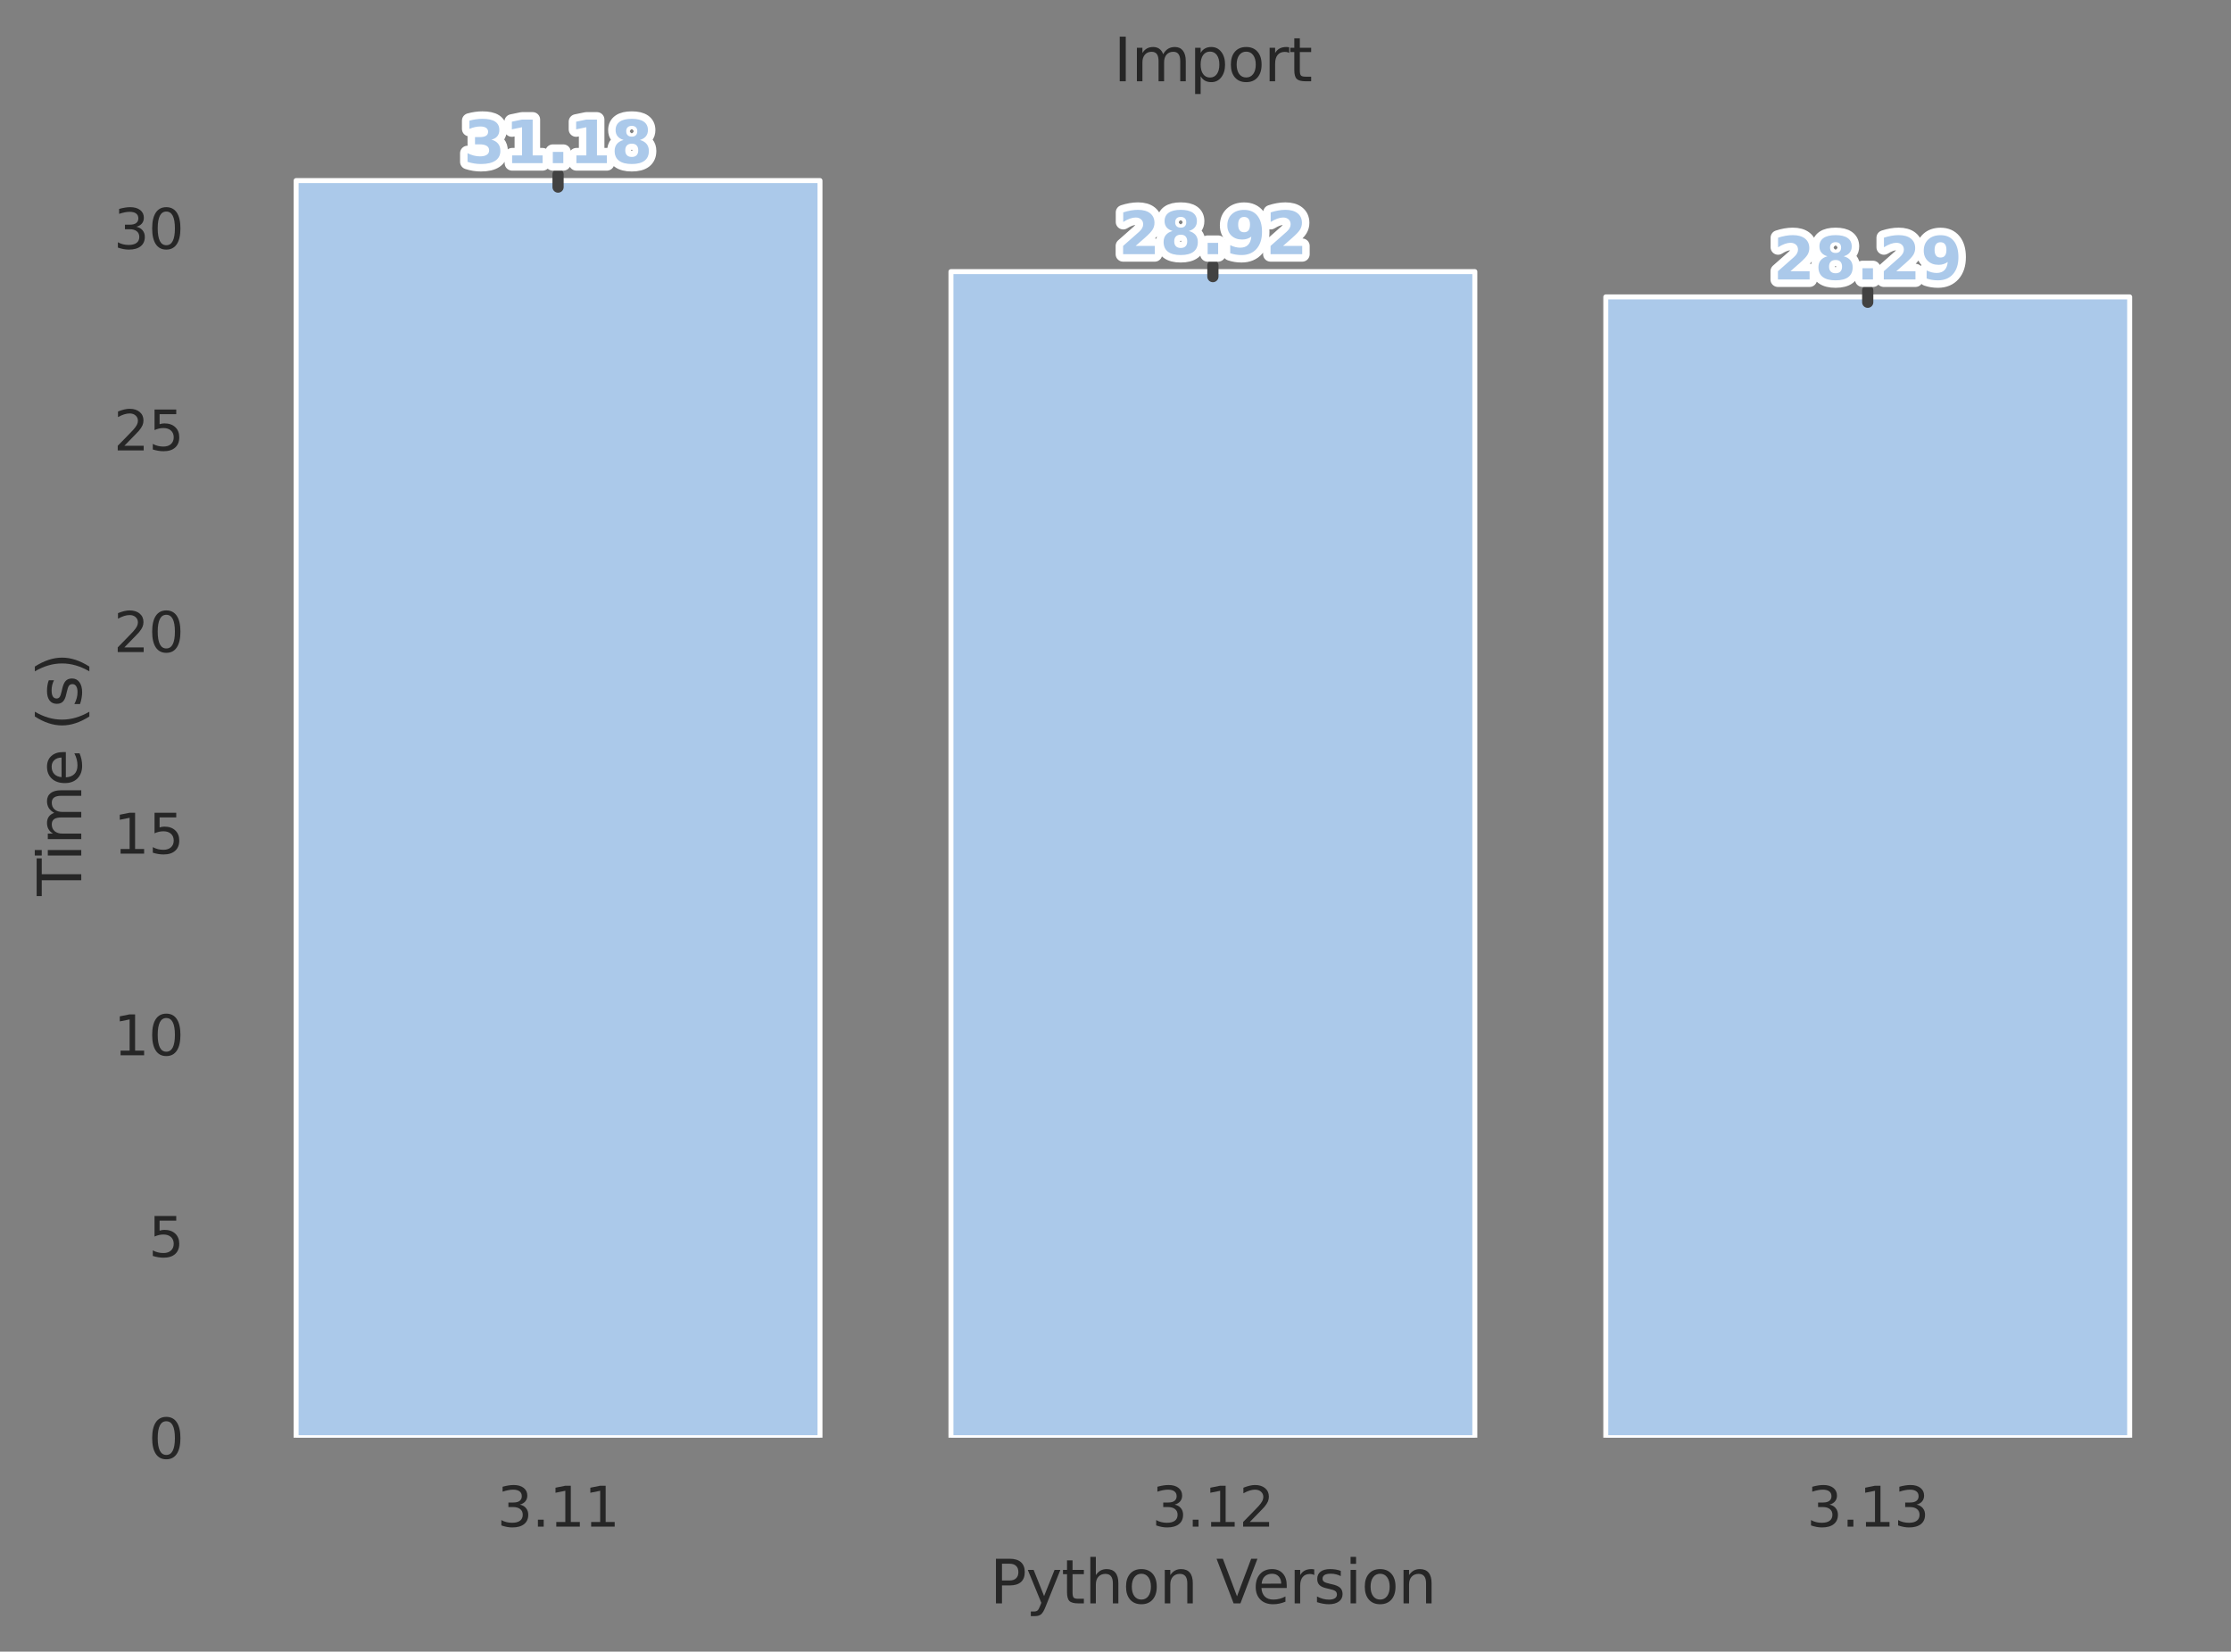 <?xml version="1.0" encoding="utf-8" standalone="no"?>
<!DOCTYPE svg PUBLIC "-//W3C//DTD SVG 1.1//EN"
  "http://www.w3.org/Graphics/SVG/1.1/DTD/svg11.dtd">
<svg xmlns:xlink="http://www.w3.org/1999/xlink" width="447.981pt" height="331.618pt" viewBox="0 0 447.981 331.618" xmlns="http://www.w3.org/2000/svg" version="1.1">
 <rect x="0" y="0" width="447.981" height="331.618" fill="#808080" stroke="none"/>
 <defs>
  <style type="text/css">*{stroke-linejoin: round; stroke-linecap: butt}</style>
 </defs>
 <g id="figure_1">
  <g id="patch_1">
   <path d="M 0 331.618 
L 447.981 331.618 
L 447.981 0 
L 0 0 
L 0 331.618 
z
" style="fill: none"/>
  </g>
  <g id="axes_1">
   <g id="patch_2">
    <path d="M 46.311 288.658 
L 440.781 288.658 
L 440.781 22.318 
L 46.311 22.318 
L 46.311 288.658 
z
" style="fill: none"/>
   </g>
   <g id="matplotlib.axis_1">
    <g id="xtick_1">
     <g id="text_1">
      <!-- 3.11 -->
      <g style="fill: #262626" transform="translate(99.81 306.516) scale(0.11 -0.11)">
       <defs>
        <path id="DejaVuSans-33" d="M 2597 2516 
Q 3050 2419 3304 2112 
Q 3559 1806 3559 1356 
Q 3559 666 3084 287 
Q 2609 -91 1734 -91 
Q 1441 -91 1130 -33 
Q 819 25 488 141 
L 488 750 
Q 750 597 1062 519 
Q 1375 441 1716 441 
Q 2309 441 2620 675 
Q 2931 909 2931 1356 
Q 2931 1769 2642 2001 
Q 2353 2234 1838 2234 
L 1294 2234 
L 1294 2753 
L 1863 2753 
Q 2328 2753 2575 2939 
Q 2822 3125 2822 3475 
Q 2822 3834 2567 4026 
Q 2313 4219 1838 4219 
Q 1578 4219 1281 4162 
Q 984 4106 628 3988 
L 628 4550 
Q 988 4650 1302 4700 
Q 1616 4750 1894 4750 
Q 2613 4750 3031 4423 
Q 3450 4097 3450 3541 
Q 3450 3153 3228 2886 
Q 3006 2619 2597 2516 
z
" transform="scale(0.016)"/>
        <path id="DejaVuSans-2e" d="M 684 794 
L 1344 794 
L 1344 0 
L 684 0 
L 684 794 
z
" transform="scale(0.016)"/>
        <path id="DejaVuSans-31" d="M 794 531 
L 1825 531 
L 1825 4091 
L 703 3866 
L 703 4441 
L 1819 4666 
L 2450 4666 
L 2450 531 
L 3481 531 
L 3481 0 
L 794 0 
L 794 531 
z
" transform="scale(0.016)"/>
       </defs>
       <use xlink:href="#DejaVuSans-33"/>
       <use xlink:href="#DejaVuSans-2e" x="63.623"/>
       <use xlink:href="#DejaVuSans-31" x="95.41"/>
       <use xlink:href="#DejaVuSans-31" x="159.033"/>
      </g>
     </g>
    </g>
    <g id="xtick_2">
     <g id="text_2">
      <!-- 3.12 -->
      <g style="fill: #262626" transform="translate(231.3 306.516) scale(0.11 -0.11)">
       <defs>
        <path id="DejaVuSans-32" d="M 1228 531 
L 3431 531 
L 3431 0 
L 469 0 
L 469 531 
Q 828 903 1448 1529 
Q 2069 2156 2228 2338 
Q 2531 2678 2651 2914 
Q 2772 3150 2772 3378 
Q 2772 3750 2511 3984 
Q 2250 4219 1831 4219 
Q 1534 4219 1204 4116 
Q 875 4013 500 3803 
L 500 4441 
Q 881 4594 1212 4672 
Q 1544 4750 1819 4750 
Q 2544 4750 2975 4387 
Q 3406 4025 3406 3419 
Q 3406 3131 3298 2873 
Q 3191 2616 2906 2266 
Q 2828 2175 2409 1742 
Q 1991 1309 1228 531 
z
" transform="scale(0.016)"/>
       </defs>
       <use xlink:href="#DejaVuSans-33"/>
       <use xlink:href="#DejaVuSans-2e" x="63.623"/>
       <use xlink:href="#DejaVuSans-31" x="95.41"/>
       <use xlink:href="#DejaVuSans-32" x="159.033"/>
      </g>
     </g>
    </g>
    <g id="xtick_3">
     <g id="text_3">
      <!-- 3.13 -->
      <g style="fill: #262626" transform="translate(362.79 306.516) scale(0.11 -0.11)">
       <use xlink:href="#DejaVuSans-33"/>
       <use xlink:href="#DejaVuSans-2e" x="63.623"/>
       <use xlink:href="#DejaVuSans-31" x="95.41"/>
       <use xlink:href="#DejaVuSans-33" x="159.033"/>
      </g>
     </g>
    </g>
    <g id="text_4">
     <!-- Python Version -->
     <g style="fill: #262626" transform="translate(198.778 321.922) scale(0.12 -0.12)">
      <defs>
       <path id="DejaVuSans-50" d="M 1259 4147 
L 1259 2394 
L 2053 2394 
Q 2494 2394 2734 2622 
Q 2975 2850 2975 3272 
Q 2975 3691 2734 3919 
Q 2494 4147 2053 4147 
L 1259 4147 
z
M 628 4666 
L 2053 4666 
Q 2838 4666 3239 4311 
Q 3641 3956 3641 3272 
Q 3641 2581 3239 2228 
Q 2838 1875 2053 1875 
L 1259 1875 
L 1259 0 
L 628 0 
L 628 4666 
z
" transform="scale(0.016)"/>
       <path id="DejaVuSans-79" d="M 2059 -325 
Q 1816 -950 1584 -1140 
Q 1353 -1331 966 -1331 
L 506 -1331 
L 506 -850 
L 844 -850 
Q 1081 -850 1212 -737 
Q 1344 -625 1503 -206 
L 1606 56 
L 191 3500 
L 800 3500 
L 1894 763 
L 2988 3500 
L 3597 3500 
L 2059 -325 
z
" transform="scale(0.016)"/>
       <path id="DejaVuSans-74" d="M 1172 4494 
L 1172 3500 
L 2356 3500 
L 2356 3053 
L 1172 3053 
L 1172 1153 
Q 1172 725 1289 603 
Q 1406 481 1766 481 
L 2356 481 
L 2356 0 
L 1766 0 
Q 1100 0 847 248 
Q 594 497 594 1153 
L 594 3053 
L 172 3053 
L 172 3500 
L 594 3500 
L 594 4494 
L 1172 4494 
z
" transform="scale(0.016)"/>
       <path id="DejaVuSans-68" d="M 3513 2113 
L 3513 0 
L 2938 0 
L 2938 2094 
Q 2938 2591 2744 2837 
Q 2550 3084 2163 3084 
Q 1697 3084 1428 2787 
Q 1159 2491 1159 1978 
L 1159 0 
L 581 0 
L 581 4863 
L 1159 4863 
L 1159 2956 
Q 1366 3272 1645 3428 
Q 1925 3584 2291 3584 
Q 2894 3584 3203 3211 
Q 3513 2838 3513 2113 
z
" transform="scale(0.016)"/>
       <path id="DejaVuSans-6f" d="M 1959 3097 
Q 1497 3097 1228 2736 
Q 959 2375 959 1747 
Q 959 1119 1226 758 
Q 1494 397 1959 397 
Q 2419 397 2687 759 
Q 2956 1122 2956 1747 
Q 2956 2369 2687 2733 
Q 2419 3097 1959 3097 
z
M 1959 3584 
Q 2709 3584 3137 3096 
Q 3566 2609 3566 1747 
Q 3566 888 3137 398 
Q 2709 -91 1959 -91 
Q 1206 -91 779 398 
Q 353 888 353 1747 
Q 353 2609 779 3096 
Q 1206 3584 1959 3584 
z
" transform="scale(0.016)"/>
       <path id="DejaVuSans-6e" d="M 3513 2113 
L 3513 0 
L 2938 0 
L 2938 2094 
Q 2938 2591 2744 2837 
Q 2550 3084 2163 3084 
Q 1697 3084 1428 2787 
Q 1159 2491 1159 1978 
L 1159 0 
L 581 0 
L 581 3500 
L 1159 3500 
L 1159 2956 
Q 1366 3272 1645 3428 
Q 1925 3584 2291 3584 
Q 2894 3584 3203 3211 
Q 3513 2838 3513 2113 
z
" transform="scale(0.016)"/>
       <path id="DejaVuSans-20" transform="scale(0.016)"/>
       <path id="DejaVuSans-56" d="M 1831 0 
L 50 4666 
L 709 4666 
L 2188 738 
L 3669 4666 
L 4325 4666 
L 2547 0 
L 1831 0 
z
" transform="scale(0.016)"/>
       <path id="DejaVuSans-65" d="M 3597 1894 
L 3597 1613 
L 953 1613 
Q 991 1019 1311 708 
Q 1631 397 2203 397 
Q 2534 397 2845 478 
Q 3156 559 3463 722 
L 3463 178 
Q 3153 47 2828 -22 
Q 2503 -91 2169 -91 
Q 1331 -91 842 396 
Q 353 884 353 1716 
Q 353 2575 817 3079 
Q 1281 3584 2069 3584 
Q 2775 3584 3186 3129 
Q 3597 2675 3597 1894 
z
M 3022 2063 
Q 3016 2534 2758 2815 
Q 2500 3097 2075 3097 
Q 1594 3097 1305 2825 
Q 1016 2553 972 2059 
L 3022 2063 
z
" transform="scale(0.016)"/>
       <path id="DejaVuSans-72" d="M 2631 2963 
Q 2534 3019 2420 3045 
Q 2306 3072 2169 3072 
Q 1681 3072 1420 2755 
Q 1159 2438 1159 1844 
L 1159 0 
L 581 0 
L 581 3500 
L 1159 3500 
L 1159 2956 
Q 1341 3275 1631 3429 
Q 1922 3584 2338 3584 
Q 2397 3584 2469 3576 
Q 2541 3569 2628 3553 
L 2631 2963 
z
" transform="scale(0.016)"/>
       <path id="DejaVuSans-73" d="M 2834 3397 
L 2834 2853 
Q 2591 2978 2328 3040 
Q 2066 3103 1784 3103 
Q 1356 3103 1142 2972 
Q 928 2841 928 2578 
Q 928 2378 1081 2264 
Q 1234 2150 1697 2047 
L 1894 2003 
Q 2506 1872 2764 1633 
Q 3022 1394 3022 966 
Q 3022 478 2636 193 
Q 2250 -91 1575 -91 
Q 1294 -91 989 -36 
Q 684 19 347 128 
L 347 722 
Q 666 556 975 473 
Q 1284 391 1588 391 
Q 1994 391 2212 530 
Q 2431 669 2431 922 
Q 2431 1156 2273 1281 
Q 2116 1406 1581 1522 
L 1381 1569 
Q 847 1681 609 1914 
Q 372 2147 372 2553 
Q 372 3047 722 3315 
Q 1072 3584 1716 3584 
Q 2034 3584 2315 3537 
Q 2597 3491 2834 3397 
z
" transform="scale(0.016)"/>
       <path id="DejaVuSans-69" d="M 603 3500 
L 1178 3500 
L 1178 0 
L 603 0 
L 603 3500 
z
M 603 4863 
L 1178 4863 
L 1178 4134 
L 603 4134 
L 603 4863 
z
" transform="scale(0.016)"/>
      </defs>
      <use xlink:href="#DejaVuSans-50"/>
      <use xlink:href="#DejaVuSans-79" x="60.303"/>
      <use xlink:href="#DejaVuSans-74" x="119.482"/>
      <use xlink:href="#DejaVuSans-68" x="158.691"/>
      <use xlink:href="#DejaVuSans-6f" x="222.07"/>
      <use xlink:href="#DejaVuSans-6e" x="283.252"/>
      <use xlink:href="#DejaVuSans-20" x="346.631"/>
      <use xlink:href="#DejaVuSans-56" x="378.418"/>
      <use xlink:href="#DejaVuSans-65" x="439.076"/>
      <use xlink:href="#DejaVuSans-72" x="500.6"/>
      <use xlink:href="#DejaVuSans-73" x="541.713"/>
      <use xlink:href="#DejaVuSans-69" x="593.812"/>
      <use xlink:href="#DejaVuSans-6f" x="621.596"/>
      <use xlink:href="#DejaVuSans-6e" x="682.777"/>
     </g>
    </g>
   </g>
   <g id="matplotlib.axis_2">
    <g id="ytick_1">
     <g id="text_5">
      <!-- 0 -->
      <g style="fill: #262626" transform="translate(29.812 292.837) scale(0.11 -0.11)">
       <defs>
        <path id="DejaVuSans-30" d="M 2034 4250 
Q 1547 4250 1301 3770 
Q 1056 3291 1056 2328 
Q 1056 1369 1301 889 
Q 1547 409 2034 409 
Q 2525 409 2770 889 
Q 3016 1369 3016 2328 
Q 3016 3291 2770 3770 
Q 2525 4250 2034 4250 
z
M 2034 4750 
Q 2819 4750 3233 4129 
Q 3647 3509 3647 2328 
Q 3647 1150 3233 529 
Q 2819 -91 2034 -91 
Q 1250 -91 836 529 
Q 422 1150 422 2328 
Q 422 3509 836 4129 
Q 1250 4750 2034 4750 
z
" transform="scale(0.016)"/>
       </defs>
       <use xlink:href="#DejaVuSans-30"/>
      </g>
     </g>
    </g>
    <g id="ytick_2">
     <g id="text_6">
      <!-- 5 -->
      <g style="fill: #262626" transform="translate(29.812 252.357) scale(0.11 -0.11)">
       <defs>
        <path id="DejaVuSans-35" d="M 691 4666 
L 3169 4666 
L 3169 4134 
L 1269 4134 
L 1269 2991 
Q 1406 3038 1543 3061 
Q 1681 3084 1819 3084 
Q 2600 3084 3056 2656 
Q 3513 2228 3513 1497 
Q 3513 744 3044 326 
Q 2575 -91 1722 -91 
Q 1428 -91 1123 -41 
Q 819 9 494 109 
L 494 744 
Q 775 591 1075 516 
Q 1375 441 1709 441 
Q 2250 441 2565 725 
Q 2881 1009 2881 1497 
Q 2881 1984 2565 2268 
Q 2250 2553 1709 2553 
Q 1456 2553 1204 2497 
Q 953 2441 691 2322 
L 691 4666 
z
" transform="scale(0.016)"/>
       </defs>
       <use xlink:href="#DejaVuSans-35"/>
      </g>
     </g>
    </g>
    <g id="ytick_3">
     <g id="text_7">
      <!-- 10 -->
      <g style="fill: #262626" transform="translate(22.814 211.877) scale(0.11 -0.11)">
       <use xlink:href="#DejaVuSans-31"/>
       <use xlink:href="#DejaVuSans-30" x="63.623"/>
      </g>
     </g>
    </g>
    <g id="ytick_4">
     <g id="text_8">
      <!-- 15 -->
      <g style="fill: #262626" transform="translate(22.814 171.396) scale(0.11 -0.11)">
       <use xlink:href="#DejaVuSans-31"/>
       <use xlink:href="#DejaVuSans-35" x="63.623"/>
      </g>
     </g>
    </g>
    <g id="ytick_5">
     <g id="text_9">
      <!-- 20 -->
      <g style="fill: #262626" transform="translate(22.814 130.916) scale(0.11 -0.11)">
       <use xlink:href="#DejaVuSans-32"/>
       <use xlink:href="#DejaVuSans-30" x="63.623"/>
      </g>
     </g>
    </g>
    <g id="ytick_6">
     <g id="text_10">
      <!-- 25 -->
      <g style="fill: #262626" transform="translate(22.814 90.436) scale(0.11 -0.11)">
       <use xlink:href="#DejaVuSans-32"/>
       <use xlink:href="#DejaVuSans-35" x="63.623"/>
      </g>
     </g>
    </g>
    <g id="ytick_7">
     <g id="text_11">
      <!-- 30 -->
      <g style="fill: #262626" transform="translate(22.814 49.955) scale(0.11 -0.11)">
       <use xlink:href="#DejaVuSans-33"/>
       <use xlink:href="#DejaVuSans-30" x="63.623"/>
      </g>
     </g>
    </g>
    <g id="text_12">
     <!-- Time (s) -->
     <g style="fill: #262626" transform="translate(16.318 179.883) rotate(-90) scale(0.12 -0.12)">
      <defs>
       <path id="DejaVuSans-54" d="M -19 4666 
L 3928 4666 
L 3928 4134 
L 2272 4134 
L 2272 0 
L 1638 0 
L 1638 4134 
L -19 4134 
L -19 4666 
z
" transform="scale(0.016)"/>
       <path id="DejaVuSans-6d" d="M 3328 2828 
Q 3544 3216 3844 3400 
Q 4144 3584 4550 3584 
Q 5097 3584 5394 3201 
Q 5691 2819 5691 2113 
L 5691 0 
L 5113 0 
L 5113 2094 
Q 5113 2597 4934 2840 
Q 4756 3084 4391 3084 
Q 3944 3084 3684 2787 
Q 3425 2491 3425 1978 
L 3425 0 
L 2847 0 
L 2847 2094 
Q 2847 2600 2669 2842 
Q 2491 3084 2119 3084 
Q 1678 3084 1418 2786 
Q 1159 2488 1159 1978 
L 1159 0 
L 581 0 
L 581 3500 
L 1159 3500 
L 1159 2956 
Q 1356 3278 1631 3431 
Q 1906 3584 2284 3584 
Q 2666 3584 2933 3390 
Q 3200 3197 3328 2828 
z
" transform="scale(0.016)"/>
       <path id="DejaVuSans-28" d="M 1984 4856 
Q 1566 4138 1362 3434 
Q 1159 2731 1159 2009 
Q 1159 1288 1364 580 
Q 1569 -128 1984 -844 
L 1484 -844 
Q 1016 -109 783 600 
Q 550 1309 550 2009 
Q 550 2706 781 3412 
Q 1013 4119 1484 4856 
L 1984 4856 
z
" transform="scale(0.016)"/>
       <path id="DejaVuSans-29" d="M 513 4856 
L 1013 4856 
Q 1481 4119 1714 3412 
Q 1947 2706 1947 2009 
Q 1947 1309 1714 600 
Q 1481 -109 1013 -844 
L 513 -844 
Q 928 -128 1133 580 
Q 1338 1288 1338 2009 
Q 1338 2731 1133 3434 
Q 928 4138 513 4856 
z
" transform="scale(0.016)"/>
      </defs>
      <use xlink:href="#DejaVuSans-54"/>
      <use xlink:href="#DejaVuSans-69" x="57.959"/>
      <use xlink:href="#DejaVuSans-6d" x="85.742"/>
      <use xlink:href="#DejaVuSans-65" x="183.154"/>
      <use xlink:href="#DejaVuSans-20" x="244.678"/>
      <use xlink:href="#DejaVuSans-28" x="276.465"/>
      <use xlink:href="#DejaVuSans-73" x="315.479"/>
      <use xlink:href="#DejaVuSans-29" x="367.578"/>
     </g>
    </g>
   </g>
   <g id="patch_3">
    <path d="M 59.46 288.658 
L 164.652 288.658 
L 164.652 36.256 
L 59.46 36.256 
z
" clip-path="url(#pb6d6ad31c0)" style="fill: #abc9ea; stroke: #ffffff; stroke-linejoin: miter"/>
   </g>
   <g id="patch_4">
    <path d="M 190.95 288.658 
L 296.142 288.658 
L 296.142 54.532 
L 190.95 54.532 
z
" clip-path="url(#pb6d6ad31c0)" style="fill: #abc9ea; stroke: #ffffff; stroke-linejoin: miter"/>
   </g>
   <g id="patch_5">
    <path d="M 322.44 288.658 
L 427.632 288.658 
L 427.632 59.61 
L 322.44 59.61 
z
" clip-path="url(#pb6d6ad31c0)" style="fill: #abc9ea; stroke: #ffffff; stroke-linejoin: miter"/>
   </g>
   <g id="line2d_1">
    <path d="M 112.056 37.561 
L 112.056 35.001 
" clip-path="url(#pb6d6ad31c0)" style="fill: none; stroke: #424242; stroke-width: 2.25; stroke-linecap: round"/>
   </g>
   <g id="line2d_2">
    <path d="M 243.546 55.537 
L 243.546 53.296 
" clip-path="url(#pb6d6ad31c0)" style="fill: none; stroke: #424242; stroke-width: 2.25; stroke-linecap: round"/>
   </g>
   <g id="line2d_3">
    <path d="M 375.036 60.687 
L 375.036 58.309 
" clip-path="url(#pb6d6ad31c0)" style="fill: none; stroke: #424242; stroke-width: 2.25; stroke-linecap: round"/>
   </g>
   <g id="text_13">
    <path d="M 98.668 28.043 
Q 99.553 28.271 100.012 28.838 
Q 100.473 29.402 100.473 30.276 
Q 100.473 31.577 99.476 32.254 
Q 98.48 32.931 96.572 32.931 
Q 95.897 32.931 95.22 32.822 
Q 94.543 32.713 93.881 32.496 
L 93.881 30.756 
Q 94.515 31.073 95.137 31.234 
Q 95.762 31.395 96.365 31.395 
Q 97.262 31.395 97.74 31.086 
Q 98.218 30.774 98.218 30.193 
Q 98.218 29.595 97.728 29.288 
Q 97.239 28.98 96.283 28.98 
L 95.381 28.98 
L 95.381 27.527 
L 96.33 27.527 
Q 97.181 27.527 97.595 27.261 
Q 98.012 26.994 98.012 26.449 
Q 98.012 25.946 97.607 25.671 
Q 97.203 25.395 96.465 25.395 
Q 95.921 25.395 95.364 25.519 
Q 94.807 25.641 94.256 25.881 
L 94.256 24.229 
Q 94.923 24.041 95.58 23.948 
Q 96.236 23.854 96.87 23.854 
Q 98.574 23.854 99.42 24.414 
Q 100.267 24.973 100.267 26.098 
Q 100.267 26.865 99.862 27.354 
Q 99.459 27.844 98.668 28.043 
z
M 102.834 31.202 
L 104.827 31.202 
L 104.827 25.547 
L 102.782 25.969 
L 102.782 24.433 
L 104.814 24.011 
L 106.959 24.011 
L 106.959 31.202 
L 108.952 31.202 
L 108.952 32.76 
L 102.834 32.76 
L 102.834 31.202 
z
M 111.002 30.493 
L 113.111 30.493 
L 113.111 32.76 
L 111.002 32.76 
L 111.002 30.493 
z
M 115.743 31.202 
L 117.736 31.202 
L 117.736 25.547 
L 115.69 25.969 
L 115.69 24.433 
L 117.722 24.011 
L 119.868 24.011 
L 119.868 31.202 
L 121.861 31.202 
L 121.861 32.76 
L 115.743 32.76 
L 115.743 31.202 
z
M 126.863 28.845 
Q 126.231 28.845 125.89 29.192 
Q 125.551 29.537 125.551 30.182 
Q 125.551 30.827 125.89 31.17 
Q 126.231 31.511 126.863 31.511 
Q 127.491 31.511 127.825 31.17 
Q 128.159 30.827 128.159 30.182 
Q 128.159 29.531 127.825 29.188 
Q 127.491 28.845 126.863 28.845 
z
M 125.217 28.103 
Q 124.42 27.861 124.015 27.364 
Q 123.612 26.865 123.612 26.121 
Q 123.612 25.014 124.437 24.435 
Q 125.264 23.854 126.863 23.854 
Q 128.451 23.854 129.276 24.431 
Q 130.103 25.009 130.103 26.121 
Q 130.103 26.865 129.696 27.364 
Q 129.29 27.861 128.493 28.103 
Q 129.383 28.348 129.837 28.901 
Q 130.291 29.454 130.291 30.298 
Q 130.291 31.599 129.426 32.265 
Q 128.562 32.931 126.863 32.931 
Q 125.159 32.931 124.289 32.265 
Q 123.419 31.599 123.419 30.298 
Q 123.419 29.454 123.873 28.901 
Q 124.326 28.348 125.217 28.103 
z
M 125.744 26.349 
Q 125.744 26.871 126.035 27.152 
Q 126.325 27.433 126.863 27.433 
Q 127.39 27.433 127.677 27.152 
Q 127.966 26.871 127.966 26.349 
Q 127.966 25.828 127.677 25.551 
Q 127.39 25.271 126.863 25.271 
Q 126.325 25.271 126.035 25.553 
Q 125.744 25.834 125.744 26.349 
z
" style="fill: #abc9ea; stroke: #ffffff; stroke-width: 3"/>
    <path d="M 98.668 28.043 
Q 99.553 28.271 100.012 28.838 
Q 100.473 29.402 100.473 30.276 
Q 100.473 31.577 99.476 32.254 
Q 98.48 32.931 96.572 32.931 
Q 95.897 32.931 95.22 32.822 
Q 94.543 32.713 93.881 32.496 
L 93.881 30.756 
Q 94.515 31.073 95.137 31.234 
Q 95.762 31.395 96.365 31.395 
Q 97.262 31.395 97.74 31.086 
Q 98.218 30.774 98.218 30.193 
Q 98.218 29.595 97.728 29.288 
Q 97.239 28.98 96.283 28.98 
L 95.381 28.98 
L 95.381 27.527 
L 96.33 27.527 
Q 97.181 27.527 97.595 27.261 
Q 98.012 26.994 98.012 26.449 
Q 98.012 25.946 97.607 25.671 
Q 97.203 25.395 96.465 25.395 
Q 95.921 25.395 95.364 25.519 
Q 94.807 25.641 94.256 25.881 
L 94.256 24.229 
Q 94.923 24.041 95.58 23.948 
Q 96.236 23.854 96.87 23.854 
Q 98.574 23.854 99.42 24.414 
Q 100.267 24.973 100.267 26.098 
Q 100.267 26.865 99.862 27.354 
Q 99.459 27.844 98.668 28.043 
z
M 102.834 31.202 
L 104.827 31.202 
L 104.827 25.547 
L 102.782 25.969 
L 102.782 24.433 
L 104.814 24.011 
L 106.959 24.011 
L 106.959 31.202 
L 108.952 31.202 
L 108.952 32.76 
L 102.834 32.76 
L 102.834 31.202 
z
M 111.002 30.493 
L 113.111 30.493 
L 113.111 32.76 
L 111.002 32.76 
L 111.002 30.493 
z
M 115.743 31.202 
L 117.736 31.202 
L 117.736 25.547 
L 115.69 25.969 
L 115.69 24.433 
L 117.722 24.011 
L 119.868 24.011 
L 119.868 31.202 
L 121.861 31.202 
L 121.861 32.76 
L 115.743 32.76 
L 115.743 31.202 
z
M 126.863 28.845 
Q 126.231 28.845 125.89 29.192 
Q 125.551 29.537 125.551 30.182 
Q 125.551 30.827 125.89 31.17 
Q 126.231 31.511 126.863 31.511 
Q 127.491 31.511 127.825 31.17 
Q 128.159 30.827 128.159 30.182 
Q 128.159 29.531 127.825 29.188 
Q 127.491 28.845 126.863 28.845 
z
M 125.217 28.103 
Q 124.42 27.861 124.015 27.364 
Q 123.612 26.865 123.612 26.121 
Q 123.612 25.014 124.437 24.435 
Q 125.264 23.854 126.863 23.854 
Q 128.451 23.854 129.276 24.431 
Q 130.103 25.009 130.103 26.121 
Q 130.103 26.865 129.696 27.364 
Q 129.29 27.861 128.493 28.103 
Q 129.383 28.348 129.837 28.901 
Q 130.291 29.454 130.291 30.298 
Q 130.291 31.599 129.426 32.265 
Q 128.562 32.931 126.863 32.931 
Q 125.159 32.931 124.289 32.265 
Q 123.419 31.599 123.419 30.298 
Q 123.419 29.454 123.873 28.901 
Q 124.326 28.348 125.217 28.103 
z
M 125.744 26.349 
Q 125.744 26.871 126.035 27.152 
Q 126.325 27.433 126.863 27.433 
Q 127.39 27.433 127.677 27.152 
Q 127.966 26.871 127.966 26.349 
Q 127.966 25.828 127.677 25.551 
Q 127.39 25.271 126.863 25.271 
Q 126.325 25.271 126.035 25.553 
Q 125.744 25.834 125.744 26.349 
z
" style="fill: #abc9ea"/>
   </g>
   <g id="text_14">
    <path d="M 228.026 49.379 
L 231.875 49.379 
L 231.875 51.036 
L 225.517 51.036 
L 225.517 49.379 
L 228.71 46.559 
Q 229.14 46.172 229.344 45.803 
Q 229.548 45.434 229.548 45.036 
Q 229.548 44.421 229.136 44.046 
Q 228.723 43.671 228.037 43.671 
Q 227.51 43.671 226.882 43.896 
Q 226.256 44.121 225.542 44.567 
L 225.542 42.646 
Q 226.303 42.394 227.047 42.263 
Q 227.792 42.13 228.506 42.13 
Q 230.077 42.13 230.947 42.822 
Q 231.817 43.512 231.817 44.749 
Q 231.817 45.464 231.448 46.082 
Q 231.078 46.699 229.895 47.738 
L 228.026 49.379 
z
M 237.096 47.121 
Q 236.464 47.121 236.122 47.468 
Q 235.783 47.813 235.783 48.458 
Q 235.783 49.103 236.122 49.446 
Q 236.464 49.787 237.096 49.787 
Q 237.724 49.787 238.057 49.446 
Q 238.391 49.103 238.391 48.458 
Q 238.391 47.807 238.057 47.464 
Q 237.724 47.121 237.096 47.121 
z
M 235.449 46.379 
Q 234.652 46.137 234.247 45.64 
Q 233.844 45.141 233.844 44.397 
Q 233.844 43.291 234.669 42.711 
Q 235.496 42.13 237.096 42.13 
Q 238.684 42.13 239.509 42.707 
Q 240.336 43.285 240.336 44.397 
Q 240.336 45.141 239.929 45.64 
Q 239.522 46.137 238.725 46.379 
Q 239.616 46.624 240.069 47.177 
Q 240.523 47.731 240.523 48.574 
Q 240.523 49.876 239.659 50.541 
Q 238.794 51.207 237.096 51.207 
Q 235.391 51.207 234.521 50.541 
Q 233.651 49.876 233.651 48.574 
Q 233.651 47.731 234.105 47.177 
Q 234.559 46.624 235.449 46.379 
z
M 235.976 44.626 
Q 235.976 45.147 236.267 45.428 
Q 236.557 45.709 237.096 45.709 
Q 237.622 45.709 237.909 45.428 
Q 238.198 45.147 238.198 44.626 
Q 238.198 44.104 237.909 43.827 
Q 237.622 43.547 237.096 43.547 
Q 236.557 43.547 236.267 43.829 
Q 235.976 44.11 235.976 44.626 
z
M 242.492 48.769 
L 244.601 48.769 
L 244.601 51.036 
L 242.492 51.036 
L 242.492 48.769 
z
M 247.028 50.843 
L 247.028 49.225 
Q 247.566 49.478 248.058 49.604 
Q 248.551 49.729 249.031 49.729 
Q 250.039 49.729 250.602 49.171 
Q 251.164 48.61 251.264 47.509 
Q 250.866 47.802 250.414 47.948 
Q 249.963 48.094 249.436 48.094 
Q 248.093 48.094 247.27 47.312 
Q 246.447 46.531 246.447 45.254 
Q 246.447 43.84 247.364 42.991 
Q 248.281 42.141 249.822 42.141 
Q 251.534 42.141 252.471 43.296 
Q 253.409 44.449 253.409 46.559 
Q 253.409 48.728 252.312 49.967 
Q 251.217 51.207 249.306 51.207 
Q 248.691 51.207 248.129 51.115 
Q 247.566 51.025 247.028 50.843 
z
M 249.811 46.63 
Q 250.403 46.63 250.701 46.247 
Q 250.999 45.863 250.999 45.094 
Q 250.999 44.333 250.701 43.947 
Q 250.403 43.559 249.811 43.559 
Q 249.218 43.559 248.92 43.947 
Q 248.622 44.333 248.622 45.094 
Q 248.622 45.863 248.92 46.247 
Q 249.218 46.63 249.811 46.63 
z
M 257.633 49.379 
L 261.483 49.379 
L 261.483 51.036 
L 255.125 51.036 
L 255.125 49.379 
L 258.318 46.559 
Q 258.747 46.172 258.951 45.803 
Q 259.156 45.434 259.156 45.036 
Q 259.156 44.421 258.743 44.046 
Q 258.331 43.671 257.645 43.671 
Q 257.118 43.671 256.49 43.896 
Q 255.863 44.121 255.149 44.567 
L 255.149 42.646 
Q 255.91 42.394 256.655 42.263 
Q 257.399 42.13 258.113 42.13 
Q 259.685 42.13 260.555 42.822 
Q 261.425 43.512 261.425 44.749 
Q 261.425 45.464 261.055 46.082 
Q 260.686 46.699 259.503 47.738 
L 257.633 49.379 
z
" style="fill: #abc9ea; stroke: #ffffff; stroke-width: 3"/>
    <path d="M 228.026 49.379 
L 231.875 49.379 
L 231.875 51.036 
L 225.517 51.036 
L 225.517 49.379 
L 228.71 46.559 
Q 229.14 46.172 229.344 45.803 
Q 229.548 45.434 229.548 45.036 
Q 229.548 44.421 229.136 44.046 
Q 228.723 43.671 228.037 43.671 
Q 227.51 43.671 226.882 43.896 
Q 226.256 44.121 225.542 44.567 
L 225.542 42.646 
Q 226.303 42.394 227.047 42.263 
Q 227.792 42.13 228.506 42.13 
Q 230.077 42.13 230.947 42.822 
Q 231.817 43.512 231.817 44.749 
Q 231.817 45.464 231.448 46.082 
Q 231.078 46.699 229.895 47.738 
L 228.026 49.379 
z
M 237.096 47.121 
Q 236.464 47.121 236.122 47.468 
Q 235.783 47.813 235.783 48.458 
Q 235.783 49.103 236.122 49.446 
Q 236.464 49.787 237.096 49.787 
Q 237.724 49.787 238.057 49.446 
Q 238.391 49.103 238.391 48.458 
Q 238.391 47.807 238.057 47.464 
Q 237.724 47.121 237.096 47.121 
z
M 235.449 46.379 
Q 234.652 46.137 234.247 45.64 
Q 233.844 45.141 233.844 44.397 
Q 233.844 43.291 234.669 42.711 
Q 235.496 42.13 237.096 42.13 
Q 238.684 42.13 239.509 42.707 
Q 240.336 43.285 240.336 44.397 
Q 240.336 45.141 239.929 45.64 
Q 239.522 46.137 238.725 46.379 
Q 239.616 46.624 240.069 47.177 
Q 240.523 47.731 240.523 48.574 
Q 240.523 49.876 239.659 50.541 
Q 238.794 51.207 237.096 51.207 
Q 235.391 51.207 234.521 50.541 
Q 233.651 49.876 233.651 48.574 
Q 233.651 47.731 234.105 47.177 
Q 234.559 46.624 235.449 46.379 
z
M 235.976 44.626 
Q 235.976 45.147 236.267 45.428 
Q 236.557 45.709 237.096 45.709 
Q 237.622 45.709 237.909 45.428 
Q 238.198 45.147 238.198 44.626 
Q 238.198 44.104 237.909 43.827 
Q 237.622 43.547 237.096 43.547 
Q 236.557 43.547 236.267 43.829 
Q 235.976 44.11 235.976 44.626 
z
M 242.492 48.769 
L 244.601 48.769 
L 244.601 51.036 
L 242.492 51.036 
L 242.492 48.769 
z
M 247.028 50.843 
L 247.028 49.225 
Q 247.566 49.478 248.058 49.604 
Q 248.551 49.729 249.031 49.729 
Q 250.039 49.729 250.602 49.171 
Q 251.164 48.61 251.264 47.509 
Q 250.866 47.802 250.414 47.948 
Q 249.963 48.094 249.436 48.094 
Q 248.093 48.094 247.27 47.312 
Q 246.447 46.531 246.447 45.254 
Q 246.447 43.84 247.364 42.991 
Q 248.281 42.141 249.822 42.141 
Q 251.534 42.141 252.471 43.296 
Q 253.409 44.449 253.409 46.559 
Q 253.409 48.728 252.312 49.967 
Q 251.217 51.207 249.306 51.207 
Q 248.691 51.207 248.129 51.115 
Q 247.566 51.025 247.028 50.843 
z
M 249.811 46.63 
Q 250.403 46.63 250.701 46.247 
Q 250.999 45.863 250.999 45.094 
Q 250.999 44.333 250.701 43.947 
Q 250.403 43.559 249.811 43.559 
Q 249.218 43.559 248.92 43.947 
Q 248.622 44.333 248.622 45.094 
Q 248.622 45.863 248.92 46.247 
Q 249.218 46.63 249.811 46.63 
z
M 257.633 49.379 
L 261.483 49.379 
L 261.483 51.036 
L 255.125 51.036 
L 255.125 49.379 
L 258.318 46.559 
Q 258.747 46.172 258.951 45.803 
Q 259.156 45.434 259.156 45.036 
Q 259.156 44.421 258.743 44.046 
Q 258.331 43.671 257.645 43.671 
Q 257.118 43.671 256.49 43.896 
Q 255.863 44.121 255.149 44.567 
L 255.149 42.646 
Q 255.91 42.394 256.655 42.263 
Q 257.399 42.13 258.113 42.13 
Q 259.685 42.13 260.555 42.822 
Q 261.425 43.512 261.425 44.749 
Q 261.425 45.464 261.055 46.082 
Q 260.686 46.699 259.503 47.738 
L 257.633 49.379 
z
" style="fill: #abc9ea"/>
   </g>
   <g id="text_15">
    <path d="M 359.516 54.457 
L 363.365 54.457 
L 363.365 56.114 
L 357.007 56.114 
L 357.007 54.457 
L 360.2 51.637 
Q 360.63 51.251 360.834 50.881 
Q 361.038 50.512 361.038 50.114 
Q 361.038 49.499 360.626 49.124 
Q 360.213 48.749 359.527 48.749 
Q 359 48.749 358.372 48.974 
Q 357.746 49.199 357.032 49.646 
L 357.032 47.724 
Q 357.793 47.472 358.537 47.341 
Q 359.282 47.208 359.996 47.208 
Q 361.567 47.208 362.437 47.9 
Q 363.307 48.59 363.307 49.827 
Q 363.307 50.542 362.938 51.161 
Q 362.568 51.777 361.385 52.816 
L 359.516 54.457 
z
M 368.586 52.199 
Q 367.954 52.199 367.612 52.546 
Q 367.273 52.891 367.273 53.536 
Q 367.273 54.181 367.612 54.524 
Q 367.954 54.866 368.586 54.866 
Q 369.214 54.866 369.547 54.524 
Q 369.881 54.181 369.881 53.536 
Q 369.881 52.886 369.547 52.542 
Q 369.214 52.199 368.586 52.199 
z
M 366.939 51.457 
Q 366.142 51.215 365.737 50.718 
Q 365.334 50.219 365.334 49.475 
Q 365.334 48.369 366.159 47.789 
Q 366.986 47.208 368.586 47.208 
Q 370.174 47.208 370.999 47.786 
Q 371.826 48.363 371.826 49.475 
Q 371.826 50.219 371.419 50.718 
Q 371.012 51.215 370.215 51.457 
Q 371.106 51.702 371.559 52.256 
Q 372.013 52.809 372.013 53.652 
Q 372.013 54.954 371.149 55.619 
Q 370.284 56.285 368.586 56.285 
Q 366.881 56.285 366.011 55.619 
Q 365.141 54.954 365.141 53.652 
Q 365.141 52.809 365.595 52.256 
Q 366.049 51.702 366.939 51.457 
z
M 367.466 49.704 
Q 367.466 50.225 367.757 50.506 
Q 368.047 50.787 368.586 50.787 
Q 369.112 50.787 369.399 50.506 
Q 369.688 50.225 369.688 49.704 
Q 369.688 49.182 369.399 48.905 
Q 369.112 48.626 368.586 48.626 
Q 368.047 48.626 367.757 48.907 
Q 367.466 49.188 367.466 49.704 
z
M 373.982 53.847 
L 376.091 53.847 
L 376.091 56.114 
L 373.982 56.114 
L 373.982 53.847 
z
M 380.774 54.457 
L 384.623 54.457 
L 384.623 56.114 
L 378.265 56.114 
L 378.265 54.457 
L 381.458 51.637 
Q 381.887 51.251 382.092 50.881 
Q 382.296 50.512 382.296 50.114 
Q 382.296 49.499 381.884 49.124 
Q 381.471 48.749 380.785 48.749 
Q 380.258 48.749 379.63 48.974 
Q 379.004 49.199 378.289 49.646 
L 378.289 47.724 
Q 379.051 47.472 379.795 47.341 
Q 380.539 47.208 381.254 47.208 
Q 382.825 47.208 383.695 47.9 
Q 384.565 48.59 384.565 49.827 
Q 384.565 50.542 384.196 51.161 
Q 383.826 51.777 382.643 52.816 
L 380.774 54.457 
z
M 386.868 55.921 
L 386.868 54.303 
Q 387.406 54.556 387.897 54.682 
Q 388.39 54.807 388.87 54.807 
Q 389.879 54.807 390.441 54.249 
Q 391.004 53.688 391.103 52.587 
Q 390.706 52.88 390.254 53.026 
Q 389.802 53.172 389.275 53.172 
Q 387.933 53.172 387.11 52.391 
Q 386.286 51.609 386.286 50.332 
Q 386.286 48.918 387.203 48.069 
Q 388.12 47.219 389.661 47.219 
Q 391.373 47.219 392.311 48.374 
Q 393.248 49.527 393.248 51.637 
Q 393.248 53.806 392.151 55.046 
Q 391.056 56.285 389.146 56.285 
Q 388.531 56.285 387.968 56.193 
Q 387.406 56.103 386.868 55.921 
z
M 389.65 51.708 
Q 390.243 51.708 390.541 51.326 
Q 390.839 50.941 390.839 50.172 
Q 390.839 49.411 390.541 49.025 
Q 390.243 48.637 389.65 48.637 
Q 389.058 48.637 388.76 49.025 
Q 388.461 49.411 388.461 50.172 
Q 388.461 50.941 388.76 51.326 
Q 389.058 51.708 389.65 51.708 
z
" style="fill: #abc9ea; stroke: #ffffff; stroke-width: 3"/>
    <path d="M 359.516 54.457 
L 363.365 54.457 
L 363.365 56.114 
L 357.007 56.114 
L 357.007 54.457 
L 360.2 51.637 
Q 360.63 51.251 360.834 50.881 
Q 361.038 50.512 361.038 50.114 
Q 361.038 49.499 360.626 49.124 
Q 360.213 48.749 359.527 48.749 
Q 359 48.749 358.372 48.974 
Q 357.746 49.199 357.032 49.646 
L 357.032 47.724 
Q 357.793 47.472 358.537 47.341 
Q 359.282 47.208 359.996 47.208 
Q 361.567 47.208 362.437 47.9 
Q 363.307 48.59 363.307 49.827 
Q 363.307 50.542 362.938 51.161 
Q 362.568 51.777 361.385 52.816 
L 359.516 54.457 
z
M 368.586 52.199 
Q 367.954 52.199 367.612 52.546 
Q 367.273 52.891 367.273 53.536 
Q 367.273 54.181 367.612 54.524 
Q 367.954 54.866 368.586 54.866 
Q 369.214 54.866 369.547 54.524 
Q 369.881 54.181 369.881 53.536 
Q 369.881 52.886 369.547 52.542 
Q 369.214 52.199 368.586 52.199 
z
M 366.939 51.457 
Q 366.142 51.215 365.737 50.718 
Q 365.334 50.219 365.334 49.475 
Q 365.334 48.369 366.159 47.789 
Q 366.986 47.208 368.586 47.208 
Q 370.174 47.208 370.999 47.786 
Q 371.826 48.363 371.826 49.475 
Q 371.826 50.219 371.419 50.718 
Q 371.012 51.215 370.215 51.457 
Q 371.106 51.702 371.559 52.256 
Q 372.013 52.809 372.013 53.652 
Q 372.013 54.954 371.149 55.619 
Q 370.284 56.285 368.586 56.285 
Q 366.881 56.285 366.011 55.619 
Q 365.141 54.954 365.141 53.652 
Q 365.141 52.809 365.595 52.256 
Q 366.049 51.702 366.939 51.457 
z
M 367.466 49.704 
Q 367.466 50.225 367.757 50.506 
Q 368.047 50.787 368.586 50.787 
Q 369.112 50.787 369.399 50.506 
Q 369.688 50.225 369.688 49.704 
Q 369.688 49.182 369.399 48.905 
Q 369.112 48.626 368.586 48.626 
Q 368.047 48.626 367.757 48.907 
Q 367.466 49.188 367.466 49.704 
z
M 373.982 53.847 
L 376.091 53.847 
L 376.091 56.114 
L 373.982 56.114 
L 373.982 53.847 
z
M 380.774 54.457 
L 384.623 54.457 
L 384.623 56.114 
L 378.265 56.114 
L 378.265 54.457 
L 381.458 51.637 
Q 381.887 51.251 382.092 50.881 
Q 382.296 50.512 382.296 50.114 
Q 382.296 49.499 381.884 49.124 
Q 381.471 48.749 380.785 48.749 
Q 380.258 48.749 379.63 48.974 
Q 379.004 49.199 378.289 49.646 
L 378.289 47.724 
Q 379.051 47.472 379.795 47.341 
Q 380.539 47.208 381.254 47.208 
Q 382.825 47.208 383.695 47.9 
Q 384.565 48.59 384.565 49.827 
Q 384.565 50.542 384.196 51.161 
Q 383.826 51.777 382.643 52.816 
L 380.774 54.457 
z
M 386.868 55.921 
L 386.868 54.303 
Q 387.406 54.556 387.897 54.682 
Q 388.39 54.807 388.87 54.807 
Q 389.879 54.807 390.441 54.249 
Q 391.004 53.688 391.103 52.587 
Q 390.706 52.88 390.254 53.026 
Q 389.802 53.172 389.275 53.172 
Q 387.933 53.172 387.11 52.391 
Q 386.286 51.609 386.286 50.332 
Q 386.286 48.918 387.203 48.069 
Q 388.12 47.219 389.661 47.219 
Q 391.373 47.219 392.311 48.374 
Q 393.248 49.527 393.248 51.637 
Q 393.248 53.806 392.151 55.046 
Q 391.056 56.285 389.146 56.285 
Q 388.531 56.285 387.968 56.193 
Q 387.406 56.103 386.868 55.921 
z
M 389.65 51.708 
Q 390.243 51.708 390.541 51.326 
Q 390.839 50.941 390.839 50.172 
Q 390.839 49.411 390.541 49.025 
Q 390.243 48.637 389.65 48.637 
Q 389.058 48.637 388.76 49.025 
Q 388.461 49.411 388.461 50.172 
Q 388.461 50.941 388.76 51.326 
Q 389.058 51.708 389.65 51.708 
z
" style="fill: #abc9ea"/>
   </g>
   <g id="text_16">
    <!-- Import -->
    <g style="fill: #262626" transform="translate(223.633 16.318) scale(0.12 -0.12)">
     <defs>
      <path id="DejaVuSans-49" d="M 628 4666 
L 1259 4666 
L 1259 0 
L 628 0 
L 628 4666 
z
" transform="scale(0.016)"/>
      <path id="DejaVuSans-70" d="M 1159 525 
L 1159 -1331 
L 581 -1331 
L 581 3500 
L 1159 3500 
L 1159 2969 
Q 1341 3281 1617 3432 
Q 1894 3584 2278 3584 
Q 2916 3584 3314 3078 
Q 3713 2572 3713 1747 
Q 3713 922 3314 415 
Q 2916 -91 2278 -91 
Q 1894 -91 1617 61 
Q 1341 213 1159 525 
z
M 3116 1747 
Q 3116 2381 2855 2742 
Q 2594 3103 2138 3103 
Q 1681 3103 1420 2742 
Q 1159 2381 1159 1747 
Q 1159 1113 1420 752 
Q 1681 391 2138 391 
Q 2594 391 2855 752 
Q 3116 1113 3116 1747 
z
" transform="scale(0.016)"/>
     </defs>
     <use xlink:href="#DejaVuSans-49"/>
     <use xlink:href="#DejaVuSans-6d" x="29.492"/>
     <use xlink:href="#DejaVuSans-70" x="126.904"/>
     <use xlink:href="#DejaVuSans-6f" x="190.381"/>
     <use xlink:href="#DejaVuSans-72" x="251.562"/>
     <use xlink:href="#DejaVuSans-74" x="292.676"/>
    </g>
   </g>
  </g>
 </g>
 <defs>
  <clipPath id="pb6d6ad31c0">
   <rect x="46.311" y="22.318" width="394.47" height="266.34"/>
  </clipPath>
 </defs>
</svg>
